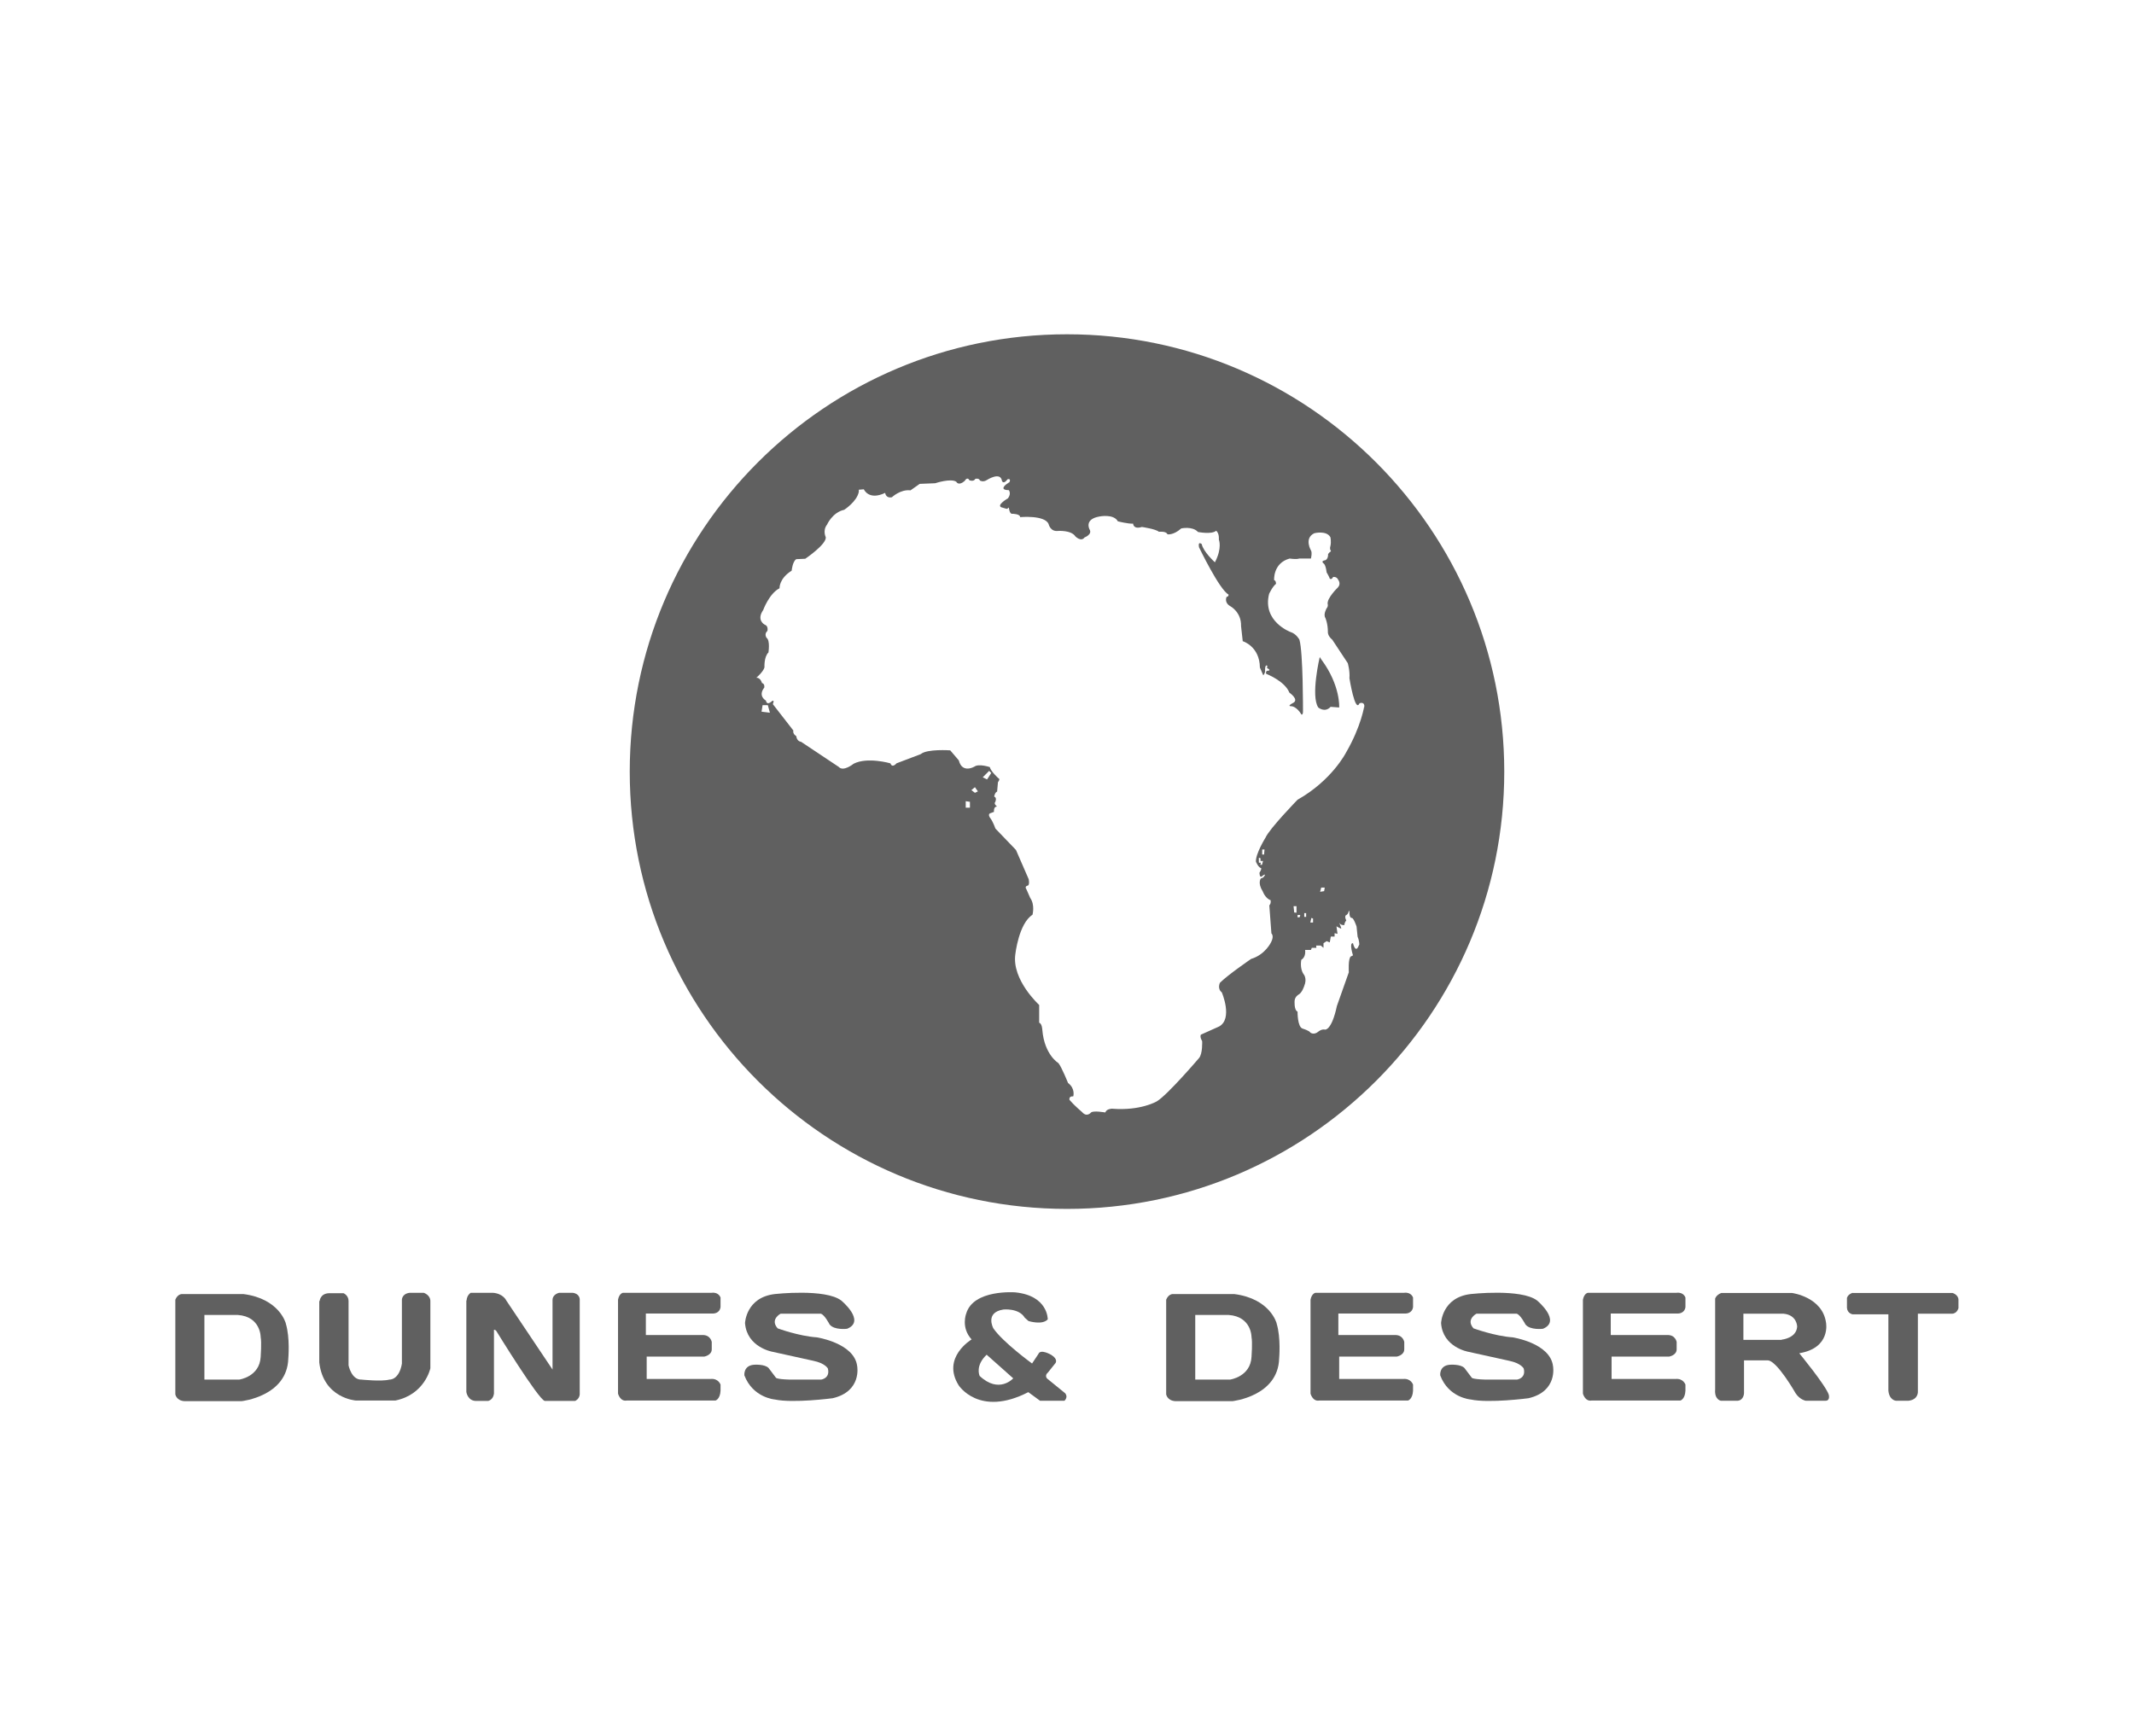 <svg xmlns="http://www.w3.org/2000/svg" id="Layer_1" viewBox="0 0 102 83"><defs><style>      .st0 {        fill: #606060;      }    </style></defs><g><path class="st0" d="M63.08,31.41s-.44,1.86-.07,2.41c0,0,.31.27.59-.03l.41.03s.07-1.05-.85-2.29l-.08-.12Z"></path><path class="st0" d="M60.33,40.86v-.25s.11,0,.11,0l-.02.24h-.09ZM60.17,41.23v-.23l.08.03v.13h.12l-.05.18h-.08s.03-.1.03-.1h-.09ZM65.21,33.74s-.14.97-.87,2.23c0,0-.67,1.33-2.32,2.26,0,0-1.35,1.39-1.53,1.81,0,0-.48.77-.46,1.15,0,0,.11.28.25.31,0,0,.03.06-.08.22,0,0,0,.27.12.17,0,0,.14-.13.14-.06,0,0-.05.14-.19.16,0,0-.18.2.09.63,0,0,.12.33.37.41,0,0,.04.15-.06.25l.1,1.34s.14.11-.01.41c0,0-.27.6-.96.81,0,0-1.11.76-1.49,1.14,0,0-.14.28.09.46,0,0,.54,1.26-.13,1.63l-.87.39s-.07.09.06.31c0,0,.03.6-.15.81,0,0-1.51,1.77-2.02,2.07,0,0-.77.46-2.14.35,0,0-.26,0-.32.18,0,0-.56-.1-.68,0,0,0-.2.25-.43-.02,0,0-.36-.3-.6-.58,0,0-.05-.19.18-.17,0,0,.11-.37-.25-.64,0,0-.31-.77-.46-.95,0,0-.67-.39-.77-1.59,0,0-.01-.3-.15-.34v-.85s-1.31-1.19-1.14-2.42c0,0,.16-1.47.82-1.89,0,0,.13-.47-.11-.81l-.18-.41s-.1-.12.04-.17c0,0,.13.02.07-.31l-.61-1.4-.98-1.02s-.11-.31-.23-.48c0,0-.18-.21,0-.26l.16-.06s-.03-.27.15-.25c0,0-.18-.14-.09-.22,0,0,.1-.21-.05-.26,0,0,.03-.2.14-.24l.04-.45s.13-.15.02-.19c0,0-.36-.32-.41-.53,0,0-.53-.18-.74-.02,0,0-.58.34-.74-.3l-.41-.48s-1.11-.08-1.41.18l-1.16.44s-.2.25-.29,0c0,0-1.1-.32-1.76.02,0,0-.49.4-.71.15l-1.8-1.2s-.2-.01-.23-.27c0,0-.18-.1-.14-.27l-.98-1.26s.11-.26-.06-.13c0,0-.22.22-.27-.04,0,0-.4-.21-.08-.62,0,0,.04-.18-.11-.22,0,0-.07-.27-.27-.25,0,0,.34-.29.39-.5,0,0-.03-.5.19-.71,0,0,.09-.58-.09-.7,0,0-.13-.18.04-.33,0,0,.06-.24-.13-.3,0,0-.41-.21-.07-.7,0,0,.28-.78.78-1.04,0,0-.03-.46.58-.84,0,0,.04-.44.22-.55l.43-.02s1.02-.69.98-1.03c0,0-.16-.32.06-.6,0,0,.26-.59.82-.71,0,0,.61-.39.7-.86v-.1s.24-.02.24-.02c0,0,.23.55,1.02.17,0,0,.02.27.32.21,0,0,.41-.39.89-.33l.44-.31.74-.03s.75-.25,1.01-.07c0,0,.1.22.4-.04,0,0,.12-.23.23-.03,0,0,.2.08.28-.07,0,0,.17-.05.22.08,0,0,.15.1.34-.03,0,0,.64-.41.71.04,0,0,.06.21.27-.07,0,0,.18-.06.09.14,0,0-.34.19-.28.31,0,0,.02.07.25.07,0,0,.13.16-.04.39,0,0-.56.32-.32.43.01,0,.02.01.04.01.33.1.2.07.32,0,0,0,.03.33.17.3,0,0,.37,0,.37.16,0,0,1.18-.11,1.36.33,0,0,.08.37.44.33,0,0,.64-.05.84.26,0,0,.27.28.44.05,0,0,.38-.14.24-.38,0,0-.28-.49.47-.62,0,0,.68-.14.88.23,0,0,.51.13.73.11,0,0,0,.29.42.16,0,0,.68.1.81.23,0,0,.36-.04.41.12,0,0,.28.06.66-.28,0,0,.54-.12.8.17,0,0,.66.13.87-.06,0,0,.13.09.13.35v.08s.17.39-.19,1.08c0,0-.56-.51-.63-.87,0,0-.19-.17-.13.15,0,0,.97,2.02,1.41,2.26,0,0,.02.1-.09.11,0,0-.14.27.18.45,0,0,.53.28.51.95l.08.72s.81.24.82,1.26l.16.37s.05-.03.09-.17c0,0-.03-.39.11-.28,0,0-.04.08,0,.12,0,0,.15.05.07.11,0,0-.18-.03-.13.15,0,0,.89.34,1.11.9,0,0,.48.33.18.49,0,0-.33.16-.08.16,0,0,.24,0,.48.4,0,0,.07.02.07-.15,0,0,.01-2.81-.17-3.43,0,0-.14-.28-.43-.37,0,0-1.35-.5-1.02-1.82,0,0,.16-.35.33-.48,0,0,.01-.15-.09-.18,0,0-.06-.81.74-1.03,0,0,.32.05.46,0h.56s.07-.29,0-.39c0,0-.34-.58.16-.82,0,0,.58-.15.77.19,0,0,.05.2,0,.43,0,0-.05.13.02.21,0,0,.03.04-.06.08,0,0-.03.05-.07.08,0,0,.02.29-.18.31,0,0-.17.03-.04.14,0,0,.1.03.15.43,0,0,.13.22.15.3,0,0,.08.08.16-.08,0,0,.17-.03.24.13,0,0,.16.2-.02.38,0,0-.53.51-.48.79,0,0,.04.09-.05.2,0,0-.17.28-.06.46,0,0,.12.26.12.67,0,0-.02.18.21.37l.74,1.12s.11.37.08.72c0,0,.27,1.69.48,1.2,0,0,.28-.13.23.25M63.1,42.62l.05-.19h.17s-.03.17-.03.17l-.19.03ZM62.63,44.1l.05-.22.08.03v.19h-.13ZM62.33,43.65h.1s0,.18,0,.18h-.09v-.18ZM62.01,43.74h.14s-.03.11-.03.11h-.1v-.11ZM64.95,45.19c-.16.43-.28-.1-.28-.1-.2-.04,0,.58,0,.58l-.1.05c-.14.08-.1.76-.1.76l-.57,1.61c-.25,1.17-.56,1.13-.56,1.13-.17-.04-.32.09-.32.09-.22.19-.39.05-.39.05-.04-.09-.37-.19-.37-.19-.25-.08-.24-.81-.24-.81-.18-.08-.14-.53-.14-.53.02-.19.18-.28.18-.28.18-.09.28-.42.28-.42.15-.36-.03-.56-.03-.56-.2-.29-.11-.69-.11-.69.24-.14.18-.47.18-.47h.28l.04-.1h.22s-.01-.11-.01-.11h.22s.13.11.13.11v-.22s.15-.1.15-.1l.15.06.05-.28h.18v-.16s.14.03.14.03l-.05-.36s.23.14.23.1-.1-.27-.1-.27c.08.14.25.11.25.11,0-.13.09-.22.09-.22-.09-.17-.03-.24-.03-.24.14-.05.15-.24.15-.24l.03.07c-.01.31.11.29.11.29.09-.01.23.41.23.41l.05.49c.09.2.08.38.08.38M61.83,43.32h.14v.31s-.11-.01-.11-.01l-.03-.29ZM46.97,37.16l.31-.31.1.1-.2.31-.2-.1ZM46.6,37.9l-.17-.13.17-.14.14.2-.14.07ZM46.36,38.61h-.2v-.31l.2.03v.27ZM36.4,34.02l.05-.31h.25l.1.36-.41-.05ZM51,15.98c-11.54,0-20.9,9.36-20.9,20.91s9.36,20.9,20.9,20.9,20.9-9.36,20.9-20.9-9.36-20.91-20.9-20.91"></path></g><g><path class="st0" d="M12.46,64.86c-.05.96-1.03,1.09-1.03,1.09h-1.66v-3.09h1.6c1.1.08,1.09,1.06,1.09,1.06.05.24,0,.94,0,.94M13.66,63.26s-.3-1.18-2.03-1.4h-2.94s-.2,0-.31.27v4.52s.04.3.43.33h2.74s2.18-.23,2.23-2.04c0,0,.09-.99-.12-1.67"></path><path class="st0" d="M59.82,64.86c-.05.96-1.03,1.09-1.03,1.09h-1.66v-3.09h1.6c1.1.08,1.09,1.06,1.09,1.06.05.24,0,.94,0,.94M61.02,63.26s-.3-1.18-2.03-1.4h-2.94s-.2,0-.31.27v4.52s.04.3.43.33h2.74s2.18-.23,2.23-2.04c0,0,.09-.99-.12-1.67"></path><path class="st0" d="M15.28,62.19s.02-.35.44-.37h.7s.24.1.24.37v3.08s.14.7.62.68c0,0,.96.1,1.33,0,0,0,.46.04.6-.76v-3.06s0-.29.38-.33h.66s.34.1.32.43v3.18s-.26,1.25-1.67,1.54h-1.89s-1.55-.1-1.75-1.82v-2.93Z"></path><path class="st0" d="M22.29,62.17v4.37s.06.45.5.43h.54s.24-.04.28-.35v-3.05s.08-.02.14.1c0,0,1.99,3.24,2.29,3.3h1.45s.2-.08.22-.31v-4.55s0-.27-.34-.31h-.64s-.32.06-.32.35v3.32l-2.21-3.3s-.14-.33-.64-.37h-1.06s-.18.1-.2.37"></path><path class="st0" d="M29.54,62.15v4.47s.1.39.42.33h4.24s.22-.06.24-.47v-.29s-.1-.31-.48-.27h-3.05v-1.07h2.75s.36-.06.36-.35v-.35s-.06-.35-.46-.33h-2.69v-1.03h3.23s.3,0,.34-.31v-.45s-.08-.27-.42-.23h-4.24s-.18.02-.24.33"></path><path class="st0" d="M62.64,62.15v4.47s.1.39.42.33h4.24s.22-.06.24-.47v-.29s-.1-.31-.48-.27h-3.05v-1.07h2.75s.36-.06.36-.35v-.35s-.06-.35-.46-.33h-2.69v-1.03h3.23s.3,0,.34-.31v-.45s-.08-.27-.42-.23h-4.24s-.18.02-.24.33"></path><path class="st0" d="M75.66,62.15v4.47s.1.39.42.33h4.24s.22-.06.24-.47v-.29s-.1-.31-.48-.27h-3.05v-1.07h2.75s.36-.06.36-.35v-.35s-.06-.35-.46-.33h-2.69v-1.03h3.23s.3,0,.34-.31v-.45s-.08-.27-.42-.23h-4.24s-.18.02-.24.33"></path><path class="st0" d="M39.24,62.8h-1.93s-.52.27-.14.7c0,0,1,.37,1.87.43,0,0,1.79.27,1.93,1.37,0,0,.24,1.21-1.17,1.54,0,0-1.89.25-2.77.06,0,0-1.04-.08-1.45-1.15,0,0-.06-.47.46-.51,0,0,.52-.04.7.16l.34.45s-.02.08.66.1h1.51s.44-.06.32-.53c0,0-.12-.25-.7-.37l-1.95-.43s-1.22-.21-1.31-1.37c0,0,.04-1.23,1.43-1.39,0,0,2.41-.27,3.17.31,0,0,1.19.98.28,1.35,0,0-.62.08-.84-.21,0,0-.24-.47-.42-.51"></path><path class="st0" d="M72.5,62.8h-1.93s-.52.27-.14.7c0,0,1.01.37,1.87.43,0,0,1.79.27,1.93,1.37,0,0,.24,1.21-1.17,1.54,0,0-1.89.25-2.77.06,0,0-1.05-.08-1.45-1.15,0,0-.06-.47.46-.51,0,0,.52-.04.7.16l.34.45s-.02.08.66.1h1.51s.44-.06.32-.53c0,0-.12-.25-.7-.37l-1.95-.43s-1.22-.21-1.3-1.37c0,0,.04-1.23,1.42-1.39,0,0,2.41-.27,3.17.31,0,0,1.18.98.28,1.35,0,0-.62.08-.84-.21,0,0-.24-.47-.42-.51"></path><path class="st0" d="M46.82,65.76s-.22-.47.34-1l1.27,1.13s-.68.76-1.61-.12M50.91,66.6l-.86-.7s-.14-.14.04-.29l.36-.45s.14-.18-.2-.39c0,0-.52-.31-.62-.04l-.3.45s-1.39-1.01-1.85-1.68c0,0-.42-.76.48-.9,0,0,.74-.08,1.02.39l.18.16s.66.21.92-.08c0,0,.02-1.13-1.55-1.29,0,0-2.01-.16-2.35,1.02,0,0-.26.66.26,1.23,0,0-1.45.86-.62,2.19,0,0,.98,1.54,3.33.33l.56.41h1.17s.2-.18.02-.37"></path><path class="st0" d="M85.16,64.05h-1.83v-1.25h1.92c.65.06.65.62.65.62-.04.56-.74.62-.74.62M87.41,66.67c-.15-.45-1.41-1.98-1.41-1.98,1.52-.25,1.28-1.46,1.28-1.46-.17-1.23-1.62-1.42-1.62-1.42h-3.39c-.25.1-.29.27-.29.27v4.34c-.04.49.27.54.27.54h.82c.29-.04.29-.37.29-.37v-1.56h1.12c.44-.02,1.35,1.58,1.35,1.58.21.31.48.35.48.35h.95c.23,0,.15-.29.15-.29"></path><path class="st0" d="M88.55,61.81h4.78s.28.08.28.33v.39s-.06.27-.32.27h-1.62v3.71s.04.39-.44.45h-.61s-.32-.02-.36-.49v-3.64h-1.71s-.25-.04-.27-.31v-.47s.02-.16.27-.25"></path></g></svg>